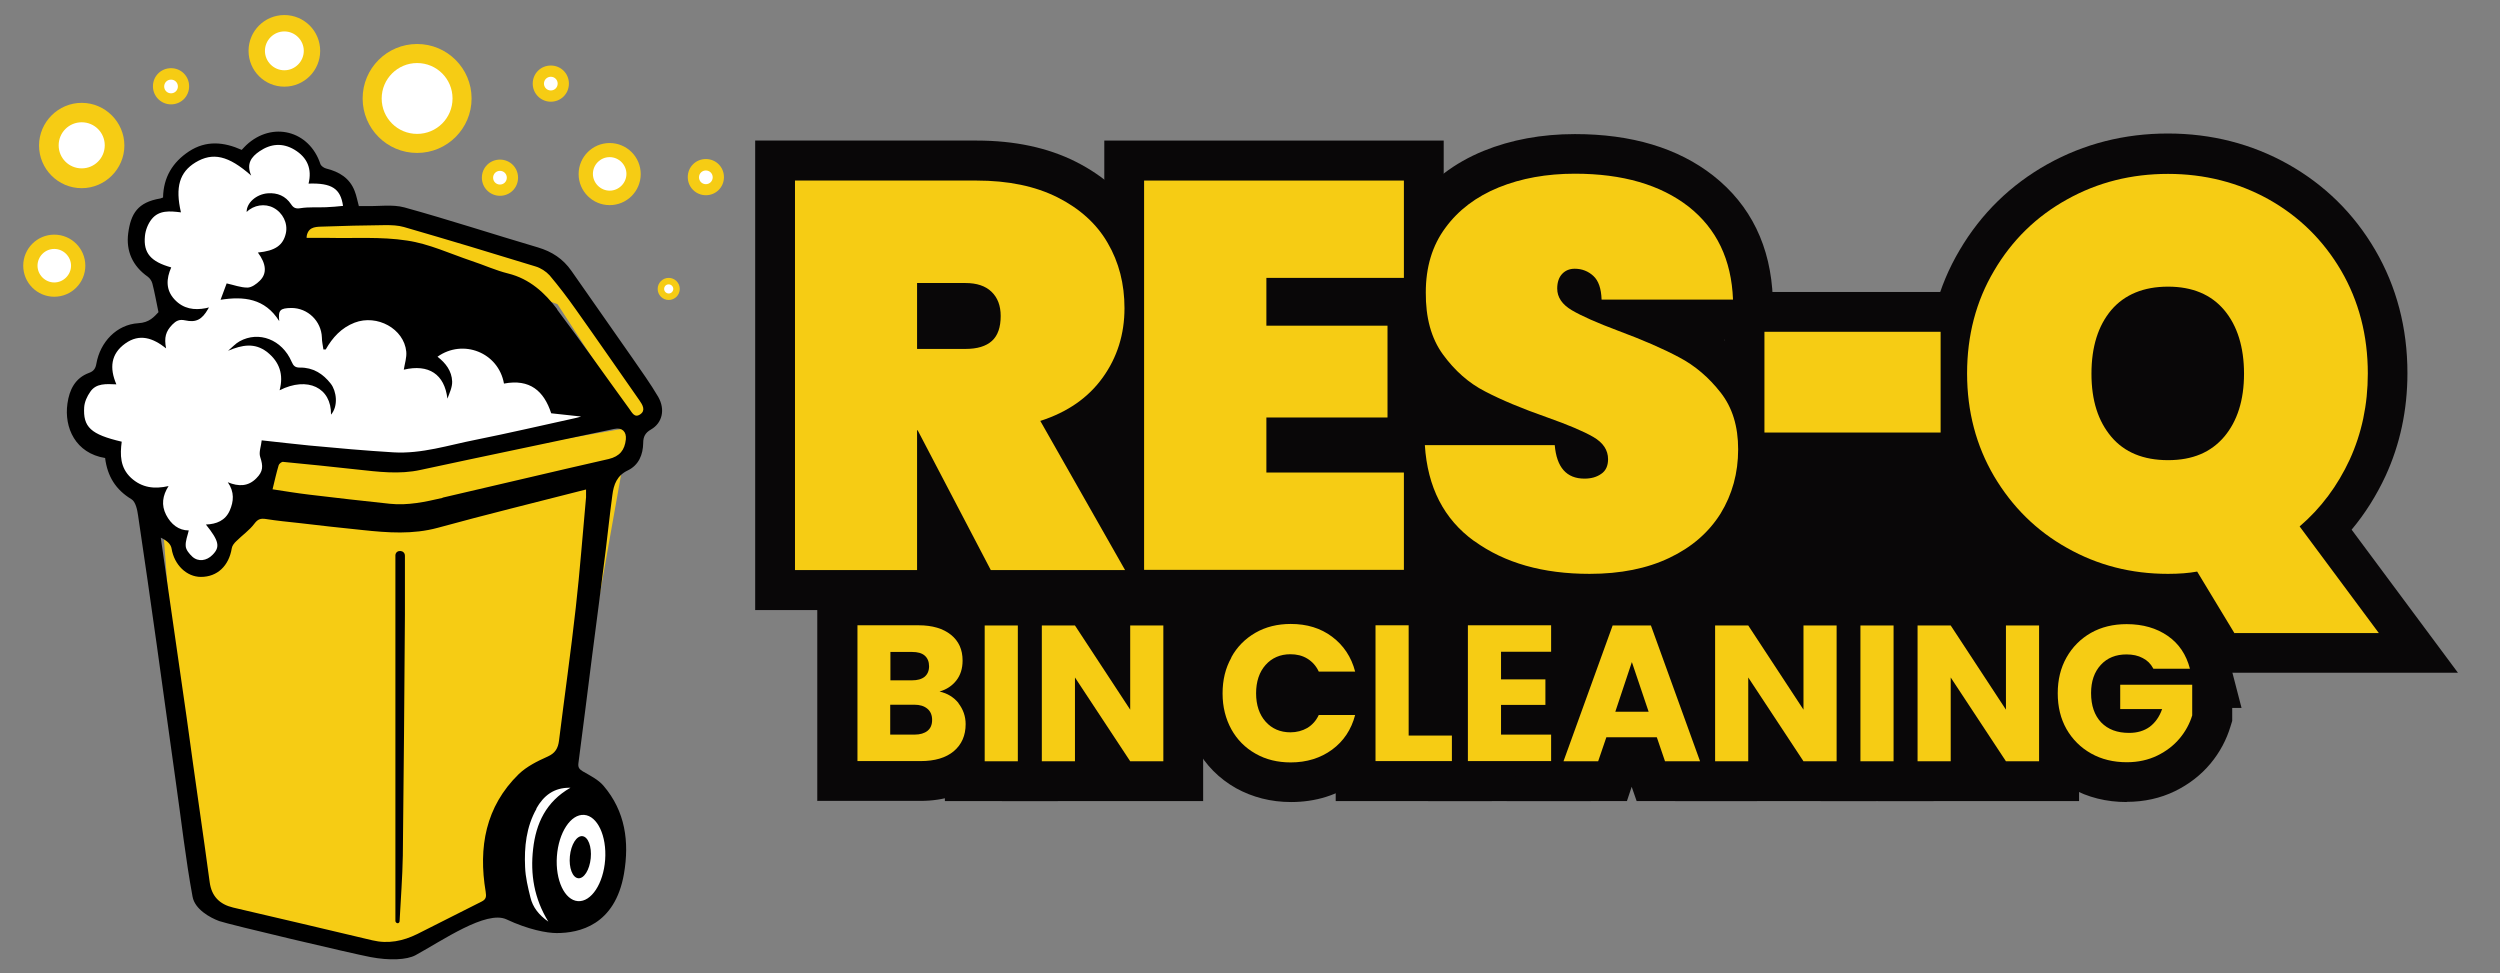 <?xml version="1.0" encoding="UTF-8"?>
<svg id="logo" xmlns="http://www.w3.org/2000/svg" viewBox="0 0 131.26 51.09">
  <rect x="0" y="0" width="131.26" height="51.09" fill="#808080" stroke="none"/>
  <defs>
    <style>
      .cls-1 {
        fill: #f6cc14;
      }

      .cls-2 {
        fill: #fff;
      }

      .cls-3 {
        fill: #090708;
      }
    </style>
  </defs>
  <g>
    <rect class="cls-3" x="85.54" y="22.76" width="27.64" height="13.13"/>
    <rect class="cls-3" x="110.42" y="15.68" width="8.12" height="8.98"/>
    <rect class="cls-3" x="55.47" y="18.1" width="29.2" height="16.59"/>
    <path class="cls-3" d="M50.76,32.03l-.51-.97v.97h-10.6V7.38h11.63c1.98,0,3.72.37,5.18,1.1,1.54.77,2.72,1.85,3.52,3.22.77,1.33,1.16,2.84,1.16,4.48,0,1.81-.52,3.44-1.53,4.86-.56.78-1.24,1.43-2.05,1.97l5.12,9.01h-11.92Z"/>
    <polygon class="cls-3" points="57.98 32.03 57.98 7.38 75.8 7.38 75.8 16.69 74.94 16.69 74.94 22.72 75.8 22.72 75.8 32.03 57.98 32.03"/>
    <path class="cls-3" d="M83.45,32.23c-2.88,0-5.33-.71-7.28-2.11-2.12-1.53-3.28-3.75-3.45-6.61l-.13-2.22h2.75c-.46-.41-.89-.88-1.27-1.41-.88-1.21-1.32-2.73-1.3-4.51,0-1.77.48-3.32,1.43-4.62.91-1.25,2.16-2.2,3.7-2.83,1.43-.58,3.04-.88,4.79-.88,2.97,0,5.41.73,7.26,2.18,1.97,1.55,3.03,3.72,3.13,6.45l.08,2.17h-2.65c.54.43,1.03.93,1.47,1.5.91,1.16,1.37,2.6,1.37,4.27s-.42,3.15-1.24,4.47c-.83,1.33-2.03,2.38-3.57,3.11-1.45.69-3.16,1.04-5.09,1.04Z"/>
    <rect class="cls-3" x="90.54" y="15.33" width="13.44" height="9.48"/>
    <path class="cls-3" d="M116.14,35.35l-1.9-3.13c-.14,0-.28,0-.42,0-2.28,0-4.41-.55-6.33-1.63-1.93-1.08-3.48-2.6-4.6-4.52-1.13-1.92-1.71-4.09-1.71-6.47s.57-4.55,1.71-6.47c1.13-1.92,2.68-3.43,4.61-4.51,1.92-1.07,4.04-1.61,6.32-1.61s4.4.54,6.31,1.61c1.92,1.08,3.46,2.59,4.58,4.51,1.12,1.92,1.69,4.09,1.69,6.46,0,1.94-.39,3.75-1.15,5.4-.48,1.03-1.07,1.97-1.78,2.82l5.58,7.51h-12.91ZM113.82,17.15c-.85,0-1.18.26-1.38.49-.36.43-.54,1.09-.54,1.98s.18,1.53.54,1.95c.19.23.52.49,1.38.49s1.16-.26,1.35-.49c.36-.43.54-1.08.54-1.95s-.18-1.56-.54-1.98c-.19-.23-.52-.49-1.35-.49Z"/>
    <path class="cls-1" d="M52.02,29.93l-3.84-7.34h-.03v7.34h-6.41V9.48h9.53c1.66,0,3.07.29,4.25.88,1.17.59,2.06,1.39,2.64,2.4.59,1.01.88,2.15.88,3.42,0,1.37-.38,2.58-1.14,3.64-.76,1.06-1.85,1.82-3.28,2.28l4.45,7.83h-7.05ZM48.15,18.32h2.54c.62,0,1.08-.14,1.39-.42.31-.28.46-.72.46-1.31,0-.54-.16-.96-.48-1.27-.32-.31-.78-.46-1.37-.46h-2.54v3.47Z"/>
    <path class="cls-1" d="M66.49,14.59v2.51h6.36v4.82h-6.36v2.89h7.22v5.11h-13.64V9.48h13.64v5.11h-7.22Z"/>
    <path class="cls-1" d="M77.4,28.41c-1.59-1.15-2.45-2.83-2.59-5.04h6.82c.1,1.17.62,1.76,1.56,1.76.35,0,.64-.08.88-.25.24-.16.36-.42.36-.77,0-.48-.26-.87-.78-1.17-.52-.3-1.33-.64-2.43-1.03-1.31-.46-2.39-.91-3.25-1.36-.86-.44-1.59-1.09-2.21-1.94-.62-.85-.91-1.94-.9-3.26,0-1.33.34-2.46,1.03-3.39.68-.93,1.62-1.64,2.8-2.12,1.18-.48,2.52-.72,4-.72,2.5,0,4.49.58,5.97,1.73,1.47,1.16,2.25,2.78,2.33,4.88h-6.9c-.02-.58-.16-.99-.43-1.24-.27-.25-.6-.38-.98-.38-.27,0-.49.09-.66.27-.17.18-.26.44-.26.77,0,.46.26.84.77,1.14.51.3,1.32.66,2.44,1.08,1.29.48,2.35.94,3.19,1.39.84.44,1.56,1.06,2.18,1.85.62.79.92,1.78.92,2.98,0,1.25-.31,2.37-.92,3.37-.62.99-1.51,1.77-2.69,2.33-1.17.56-2.57.84-4.19.84-2.45,0-4.46-.57-6.05-1.72Z"/>
    <path class="cls-1" d="M101.89,17.42v5.29h-9.25v-5.29h9.25Z"/>
    <path class="cls-1" d="M117.32,33.25l-1.96-3.24c-.44.08-.95.12-1.53.12-1.93,0-3.69-.45-5.3-1.36-1.61-.9-2.88-2.16-3.83-3.76-.94-1.6-1.42-3.4-1.42-5.4s.47-3.8,1.42-5.4c.94-1.6,2.22-2.85,3.83-3.74,1.61-.9,3.38-1.34,5.3-1.34s3.69.45,5.29,1.34c1.6.9,2.86,2.14,3.8,3.74.93,1.6,1.4,3.4,1.4,5.4,0,1.64-.32,3.14-.95,4.52-.64,1.38-1.51,2.55-2.63,3.51l4.16,5.6h-7.57ZM110.85,22.93c.69.82,1.69,1.23,2.98,1.23s2.25-.41,2.95-1.23c.69-.82,1.04-1.92,1.04-3.31s-.35-2.52-1.04-3.34c-.69-.82-1.68-1.23-2.95-1.23s-2.28.41-2.98,1.23c-.69.82-1.04,1.93-1.04,3.34s.35,2.49,1.04,3.31Z"/>
    <path class="cls-3" d="M42.91,42.06v-11.32h5.3c1.21,0,2.23.32,3.02.96.9.73,1.39,1.79,1.39,2.98,0,.54-.1,1.05-.29,1.51.3.56.45,1.18.45,1.83,0,1.21-.49,2.28-1.37,3.02-.8.67-1.84,1.01-3.09,1.01h-5.42Z"/>
    <rect class="cls-3" x="49.61" y="30.74" width="5.93" height="11.32"/>
    <rect class="cls-3" x="52.6" y="30.74" width="10.57" height="11.32"/>
    <path class="cls-3" d="M67.78,42.11c-1.05,0-2.02-.25-2.89-.73-.88-.5-1.58-1.2-2.07-2.09-.48-.86-.72-1.84-.72-2.9s.24-2.03.72-2.9c.49-.89,1.19-1.6,2.08-2.1.86-.49,1.83-.73,2.88-.73,1.3,0,2.45.36,3.42,1.08.99.74,1.66,1.74,1.99,2.98l.19.71h.5l-.25.96.25.96h-.5l-.19.71c-.33,1.24-1,2.25-1.99,2.98-.97.71-2.12,1.07-3.42,1.07Z"/>
    <polygon class="cls-3" points="70.13 42.06 70.13 30.74 76.06 30.74 76.06 36.53 78.33 36.53 78.33 42.06 70.13 42.06"/>
    <polygon class="cls-3" points="74.98 42.06 74.98 30.74 83.53 30.74 83.53 36.32 83.23 36.32 83.23 36.48 83.53 36.48 83.53 42.06 74.98 42.06"/>
    <polygon class="cls-3" points="85.93 42.06 85.67 41.31 85.42 42.06 79.11 42.06 83.21 30.74 88.16 30.74 92.25 42.06 85.93 42.06"/>
    <rect class="cls-3" x="87.95" y="30.74" width="10.57" height="11.32"/>
    <rect class="cls-3" x="95.59" y="30.74" width="5.93" height="11.32"/>
    <rect class="cls-3" x="98.59" y="30.74" width="10.57" height="11.32"/>
    <path class="cls-3" d="M111.66,42.11c-1.06,0-2.04-.24-2.91-.73-.89-.5-1.6-1.2-2.09-2.09-.48-.86-.73-1.84-.73-2.9s.24-2.04.73-2.91c.5-.89,1.2-1.6,2.09-2.1.86-.48,1.84-.73,2.91-.73,1.29,0,2.42.34,3.37,1,.78.55,1.38,1.3,1.74,2.19h.43v1.44l.49,1.89h-.49v.68l-.09.29c-.21.7-.56,1.36-1.05,1.95-.5.6-1.13,1.09-1.87,1.45-.76.37-1.61.56-2.52.56Z"/>
    <path class="cls-1" d="M50.32,36.92c.25.32.38.69.38,1.1,0,.6-.21,1.07-.62,1.42-.42.35-1,.52-1.74.52h-3.32v-7.13h3.21c.72,0,1.29.17,1.7.5.41.33.61.78.61,1.35,0,.42-.11.77-.33,1.05-.22.28-.51.47-.88.58.41.09.74.29,1,.61ZM46.75,35.72h1.14c.28,0,.5-.06.66-.19.15-.13.23-.31.23-.55s-.08-.43-.23-.56c-.15-.13-.37-.19-.66-.19h-1.14v1.49ZM48.7,38.37c.16-.13.24-.32.24-.57s-.08-.45-.25-.59c-.17-.14-.39-.21-.69-.21h-1.26v1.57h1.28c.29,0,.52-.07.68-.2Z"/>
    <path class="cls-1" d="M53.44,32.84v7.13h-1.74v-7.13h1.74Z"/>
    <path class="cls-1" d="M61.08,39.97h-1.74l-2.9-4.4v4.4h-1.74v-7.13h1.74l2.9,4.42v-4.42h1.74v7.13Z"/>
    <path class="cls-1" d="M64.65,34.51c.3-.55.73-.98,1.27-1.29.54-.31,1.16-.46,1.85-.46.85,0,1.57.22,2.17.67.6.45,1.01,1.06,1.21,1.83h-1.91c-.14-.3-.34-.52-.6-.68-.26-.16-.56-.23-.89-.23-.53,0-.97.19-1.3.56-.33.37-.5.87-.5,1.49s.17,1.12.5,1.49c.33.37.77.56,1.3.56.33,0,.63-.08.89-.23.26-.16.46-.38.6-.68h1.91c-.2.77-.61,1.38-1.21,1.82-.6.44-1.33.67-2.17.67-.69,0-1.31-.15-1.85-.46-.55-.31-.97-.74-1.27-1.28-.3-.55-.46-1.17-.46-1.88s.15-1.33.46-1.88Z"/>
    <path class="cls-1" d="M73.96,38.62h2.27v1.34h-4.01v-7.13h1.74v5.79Z"/>
    <path class="cls-1" d="M78.81,34.23v1.44h2.33v1.34h-2.33v1.56h2.63v1.39h-4.37v-7.13h4.37v1.39h-2.63Z"/>
    <path class="cls-1" d="M87,38.71h-2.66l-.43,1.26h-1.82l2.58-7.13h2.01l2.58,7.13h-1.84l-.43-1.26ZM86.56,37.37l-.88-2.61-.87,2.61h1.76Z"/>
    <path class="cls-1" d="M96.43,39.97h-1.74l-2.9-4.4v4.4h-1.74v-7.13h1.74l2.9,4.42v-4.42h1.74v7.13Z"/>
    <path class="cls-1" d="M99.42,32.84v7.13h-1.74v-7.13h1.74Z"/>
    <path class="cls-1" d="M107.06,39.97h-1.74l-2.9-4.4v4.4h-1.74v-7.13h1.74l2.9,4.42v-4.42h1.74v7.13Z"/>
    <path class="cls-1" d="M113.05,35.09c-.13-.24-.31-.42-.55-.54-.24-.13-.52-.19-.85-.19-.56,0-1.01.18-1.35.55-.34.37-.51.86-.51,1.48,0,.66.18,1.17.53,1.54.36.37.84.55,1.47.55.43,0,.79-.11,1.08-.32.29-.22.51-.53.65-.93h-2.2v-1.28h3.78v1.61c-.13.43-.35.84-.66,1.21-.31.37-.7.67-1.17.9s-1.01.35-1.6.35c-.7,0-1.33-.15-1.88-.46-.55-.31-.98-.74-1.29-1.28-.31-.55-.46-1.17-.46-1.88s.15-1.33.46-1.88c.31-.55.74-.98,1.28-1.29.55-.31,1.17-.46,1.88-.46.85,0,1.57.21,2.16.62s.97.99,1.16,1.72h-1.92Z"/>
  </g>
  <g>
    <polygon class="cls-2" points="30.82 41.27 29.27 40.75 27.47 41.91 26.95 44.49 27.08 46.94 27.98 48.23 29.01 48.61 29.01 46.55 28.37 44.23 29.66 42.3 30.82 41.27"/>
    <g>
      <polygon class="cls-2" points="21.02 24.39 31.2 22.07 23.47 17.04 17.54 16.14 13.42 15.49 16.13 11.54 18.45 10.85 17.93 9.44 16.77 9.31 15.61 7.37 13.55 7.5 12.52 8.41 10.71 7.89 9.04 9.44 9.04 10.6 7.75 11.11 7.1 13.04 8.26 14.2 8.91 16.52 8.01 17.43 6.2 17.68 5.56 19.36 4.27 20.39 3.88 22.45 5.82 23.87 6.98 25.8 8.18 27.82 9.3 28.12 9.68 29.67 10.86 29.92 12.04 28.81 13.55 25.67 14.71 23.61 21.02 24.39"/>
      <polygon class="cls-1" points="20.79 12.92 29.27 15.97 33.38 22.3 34.61 21.5 29.66 13.87 20.68 11.02 15.81 11.7 16.23 12.77 20.79 12.92"/>
      <polygon class="cls-1" points="11.05 47.44 21.15 49.99 26.36 47.65 26.68 43.93 27.63 41.59 29.87 40.31 32.69 24.47 33.63 23.11 33.05 22.45 21.47 24.47 14.55 23.83 13.91 26.57 12.75 27.45 11.45 29.91 10.6 29.95 8.54 27.41 9.03 33.93 11.05 47.44"/>
      <path d="M5.52,24.06c.12.94.55,1.65,1.38,2.15.22.13.31.56.35.86.34,2.26.66,4.53.98,6.79.34,2.4.66,4.8,1,7.19.29,2.01.51,4.03.88,6.03.12.66.91,1.1,1.4,1.28.51.18,6.94,1.7,7.94,1.89s1.91.15,2.37-.1c1.41-.77,3.71-2.37,4.77-1.88,1.15.54,2.12.72,2.64.72,1.18,0,3.06-.41,3.53-3.11.29-1.69.07-3.28-1.07-4.62-.28-.33-.71-.54-1.09-.76-.2-.12-.26-.22-.23-.44.25-1.88.48-3.76.72-5.64.24-1.84.48-3.68.71-5.52.12-.97.22-1.94.35-2.9.07-.56.24-1.03.81-1.3.58-.28.8-.83.81-1.44,0-.33.11-.54.41-.71.59-.34.76-1.04.38-1.71-.41-.7-.89-1.36-1.35-2.03-1.07-1.53-2.14-3.06-3.21-4.59-.44-.63-1.02-1.01-1.76-1.23-2.34-.69-4.66-1.45-7.01-2.1-.63-.17-1.35-.05-2.03-.07-.12,0-.24,0-.36,0-.08-.28-.12-.54-.22-.79-.26-.68-.81-1.01-1.49-1.18-.12-.03-.27-.13-.31-.24-.58-1.76-2.53-2.26-3.89-.99-.08.07-.15.16-.24.25-.94-.42-1.87-.51-2.77.08-.86.57-1.34,1.36-1.36,2.42-.05.02-.1.04-.14.05-1.19.2-1.55.79-1.69,1.83-.12.93.23,1.72,1.03,2.28.11.08.21.23.24.36.12.46.2.93.32,1.5-.22.23-.47.55-1.06.58-1.14.07-2,.99-2.2,2.12-.04.24-.13.4-.39.49-.73.27-1.03.89-1.13,1.61-.18,1.26.42,2.61,1.99,2.86ZM29.26,16.24c-.66-.87-1.45-1.6-2.58-1.88-.65-.16-1.28-.45-1.92-.66-1.13-.38-2.23-.9-3.39-1.07-1.36-.21-2.76-.11-4.14-.14-.37,0-.74,0-1.14,0,.05-.55.42-.58.77-.59,1.13-.04,2.25-.07,3.38-.08.32,0,.66.01.97.1,2.31.67,4.61,1.36,6.91,2.07.27.08.55.26.74.47.48.57.93,1.16,1.36,1.77,1.13,1.59,2.24,3.2,3.36,4.8.16.23.33.52.04.72-.31.22-.44-.1-.59-.3-1.26-1.73-2.49-3.49-3.78-5.2ZM23.24,26.14c-.91.21-1.83.41-2.77.31-1.42-.15-2.83-.31-4.24-.48-.67-.08-1.33-.19-1.92-.28.11-.45.2-.86.32-1.26.02-.08.16-.19.23-.18,1.29.12,2.59.26,3.88.4,1.12.12,2.23.27,3.35.02,3.38-.73,6.78-1.43,10.16-2.15.41-.09.65.14.61.55-.06.56-.32.89-.9,1.03-2.91.66-5.82,1.36-8.73,2.03ZM29.36,45.39c-.04-.68.08-1.34.52-1.9.48-.61,1.17-.55,1.54.12.54.96.24,2.69-.58,3.42-.06.05-.12.09-.18.13-.21.11-.42.11-.62,0-.04-.02-.08-.05-.12-.08-.02-.02-.04-.03-.06-.05-.46-.44-.51-1.02-.5-1.62ZM28.16,42.45c.38-.67.92-1.11,1.79-1.09-1.28.73-1.81,1.87-1.96,3.22-.15,1.32.05,2.59.8,3.81-.5-.35-.82-.76-.94-1.27-.13-.52-.26-1.06-.28-1.59-.05-1.06.06-2.12.6-3.07ZM8.44,28.23q.52.24.57.58c.14.85.79,1.48,1.54,1.48.86,0,1.47-.58,1.62-1.51.02-.13.13-.27.24-.37.31-.31.69-.57.95-.92.18-.24.33-.28.6-.24.57.09,1.16.15,1.73.21,1.12.13,2.23.26,3.35.37,1.32.14,2.63.24,3.95-.12,2.55-.7,5.13-1.33,7.78-2.01,0,.15,0,.28,0,.41-.18,1.93-.32,3.87-.54,5.8-.26,2.33-.59,4.65-.88,6.98-.05.39-.19.65-.59.83-.54.24-1.1.52-1.52.92-1.75,1.71-2.13,3.85-1.74,6.18.04.25.03.4-.22.52-1.13.56-2.24,1.14-3.37,1.7-.75.37-1.53.53-2.36.33-2.43-.58-4.87-1.15-7.31-1.72-.71-.17-1.13-.59-1.23-1.33-.17-1.29-.36-2.58-.54-3.86-.23-1.6-.45-3.19-.67-4.79-.23-1.62-.47-3.24-.7-4.87-.22-1.52-.44-3.05-.66-4.58ZM4.42,21.38c.02-.28.15-.57.32-.81.31-.46.84-.41,1.37-.39-.37-.86-.29-1.6.46-2.14.76-.55,1.47-.29,2.15.25-.11-.57-.02-.89.33-1.25.19-.19.36-.29.67-.22.58.13.89-.05,1.2-.59.02-.03.03-.06.05-.09h0c-.05.01-.11.03-.16.04-.61.12-1.18.04-1.64-.45-.48-.51-.44-1.1-.18-1.69-1.07-.3-1.47-.75-1.38-1.65.03-.31.16-.64.35-.88.39-.49.97-.43,1.54-.36-.31-1.33-.07-2.11.76-2.62.91-.55,1.73-.37,2.93.69-.27-.62,0-.98.44-1.28.59-.4,1.21-.45,1.83-.08.68.41.93,1.01.74,1.78,1.22-.04,1.68.26,1.81,1.17-.3.03-.59.06-.89.07-.45.02-.9-.02-1.34.05-.25.04-.37-.01-.5-.21-.29-.43-.71-.61-1.23-.57-.6.05-1.11.51-1.1.98.37-.37.96-.46,1.41-.22.49.26.76.81.65,1.33-.14.64-.56.93-1.47,1.02.44.59.49,1.1.1,1.48-.17.17-.43.36-.65.36-.36,0-.72-.14-1.09-.22-.09.24-.21.56-.32.86,1.21-.19,2.33-.08,3.08,1.12-.06-.58.04-.68.64-.69.86,0,1.57.69,1.6,1.55,0,.21.05.42.08.63.04,0,.08,0,.12,0,.36-.63.82-1.14,1.52-1.41,1.18-.45,2.59.32,2.71,1.52.03.31-.08.63-.13.95,1.31-.31,2.14.24,2.29,1.52.11-.29.26-.6.25-.9-.02-.55-.34-.97-.77-1.3,1.33-.95,3.2-.23,3.49,1.41,1.36-.26,2.1.39,2.48,1.56.55.06,1.06.11,1.57.17-.11.03-.22.07-.34.09-1.73.38-3.45.78-5.19,1.13-1.43.28-2.84.75-4.33.66-1.47-.09-2.95-.22-4.42-.36-.83-.08-1.65-.18-2.49-.27-.03.31-.16.62-.08.87.16.49.16.76-.2,1.12-.42.43-.92.45-1.5.21.36.52.31,1.01.1,1.49-.23.52-.69.71-1.25.73.69.86.76,1.18.35,1.59-.31.32-.75.38-1.06.1-.16-.15-.34-.36-.35-.56-.02-.27.1-.55.16-.82-.53,0-.93-.32-1.19-.82-.26-.51-.19-1.01.13-1.51-.75.17-1.4.09-1.97-.43-.58-.54-.58-1.21-.49-1.9-1.62-.38-2.04-.76-1.97-1.83Z"/>
      <ellipse class="cls-2" cx="30.51" cy="45.05" rx="2.27" ry="1.27" transform="translate(-16.61 72.26) rotate(-85.9)"/>
      <path d="M20.86,48.48c.06,0,.12-.05.12-.11.06-1.15.15-2.3.17-3.45.05-4.21.08-8.42.11-12.64,0-1.03,0-2.06,0-3.1,0-.32-.48-.34-.5-.03,0,.03,0,.06,0,.09,0,5.75,0,11.49,0,17.24,0,.62,0,1.25,0,1.87,0,.06.05.12.12.12h0Z"/>
      <path d="M11.99,18.41c.72-.3,1.38-.43,2.03.07.66.52.88,1.19.66,2.01,1.47-.74,2.72-.14,2.7,1.28.39-.45.29-1.23-.01-1.62-.41-.53-.94-.86-1.62-.85-.25,0-.34-.08-.44-.31-.5-1.16-1.72-1.63-2.73-1.07-.22.12-.39.32-.59.48Z"/>
      <ellipse cx="30.47" cy="45" rx="1.11" ry=".55" transform="translate(-17.29 70.94) rotate(-84.4)"/>
      <ellipse class="cls-2" cx="32.11" cy="9.11" rx="1.29" ry="1.1"/>
      <ellipse class="cls-2" cx="2.85" cy="14.01" rx="1.29" ry="1.1"/>
      <ellipse class="cls-2" cx="14.97" cy="2.67" rx="1.29" ry="1.22"/>
      <ellipse class="cls-2" cx="21.86" cy="5.18" rx="2.13" ry="2.19"/>
      <circle class="cls-2" cx="4.2" cy="7.7" r="1.87"/>
      <circle class="cls-2" cx="26.24" cy="9.37" r=".71"/>
      <circle class="cls-2" cx="8.95" cy="4.59" r=".71"/>
      <circle class="cls-2" cx="28.93" cy="4.46" r=".71"/>
      <circle class="cls-2" cx="37.11" cy="9.29" r=".71"/>
      <circle class="cls-2" cx="35.11" cy="15.11" r=".35"/>
      <path class="cls-1" d="M37.06,10.25c-.52,0-.95-.42-.95-.95s.42-.95.95-.95.95.42.95.95-.42.95-.95.95ZM37.06,8.95c-.2,0-.36.16-.36.36s.16.36.36.36.36-.16.36-.36-.16-.36-.36-.36Z"/>
      <path class="cls-1" d="M28.92,5.34c-.52,0-.95-.42-.95-.95s.42-.95.95-.95.95.42.95.95-.42.95-.95.95ZM28.92,4.03c-.2,0-.36.16-.36.36s.16.36.36.36.36-.16.36-.36-.16-.36-.36-.36Z"/>
      <path class="cls-1" d="M8.98,5.48c-.52,0-.95-.42-.95-.95s.42-.95.95-.95.95.42.95.95-.42.95-.95.95ZM8.98,4.18c-.2,0-.36.16-.36.36s.16.36.36.36.36-.16.36-.36-.16-.36-.36-.36Z"/>
      <path class="cls-1" d="M26.25,10.28c-.52,0-.95-.42-.95-.95s.42-.95.95-.95.95.42.95.95-.42.95-.95.95ZM26.25,8.97c-.2,0-.36.16-.36.36s.16.36.36.36.36-.16.36-.36-.16-.36-.36-.36Z"/>
      <path class="cls-1" d="M32.01,10.77c-.9,0-1.63-.73-1.63-1.63s.73-1.63,1.63-1.63,1.63.73,1.63,1.63-.73,1.63-1.63,1.63ZM32.01,8.25c-.49,0-.88.4-.88.88s.4.88.88.88.88-.4.88-.88-.4-.88-.88-.88Z"/>
      <path class="cls-1" d="M2.85,15.58c-.9,0-1.63-.73-1.63-1.63s.73-1.63,1.63-1.63,1.63.73,1.63,1.63-.73,1.63-1.63,1.63ZM2.85,13.07c-.49,0-.88.4-.88.88s.4.88.88.88.88-.4.88-.88-.4-.88-.88-.88Z"/>
      <path class="cls-1" d="M14.93,4.55c-1.04,0-1.88-.84-1.88-1.88s.84-1.88,1.88-1.88,1.88.84,1.88,1.88-.84,1.88-1.88,1.88ZM14.93,1.65c-.56,0-1.02.46-1.02,1.02s.46,1.02,1.02,1.02,1.02-.46,1.02-1.02-.46-1.02-1.02-1.02Z"/>
      <path class="cls-1" d="M4.29,9.88c-1.24,0-2.24-1.01-2.24-2.24s1.01-2.24,2.24-2.24,2.24,1.01,2.24,2.24-1.01,2.24-2.24,2.24ZM4.29,6.42c-.67,0-1.21.54-1.21,1.21s.54,1.21,1.21,1.21,1.21-.54,1.21-1.21-.54-1.21-1.21-1.21Z"/>
      <path class="cls-1" d="M21.9,8.03c-1.58,0-2.86-1.28-2.86-2.86s1.28-2.86,2.86-2.86,2.86,1.28,2.86,2.86-1.28,2.86-2.86,2.86ZM21.9,3.31c-1.02,0-1.86.83-1.86,1.86s.83,1.86,1.86,1.86,1.86-.83,1.86-1.86-.83-1.86-1.86-1.86Z"/>
      <path class="cls-1" d="M35.11,15.75c-.32,0-.58-.26-.58-.58s.26-.58.58-.58.58.26.58.58-.26.58-.58.58ZM35.11,14.93c-.14,0-.24.11-.24.24s.11.24.24.24.24-.11.24-.24-.11-.24-.24-.24Z"/>
    </g>
  </g>
</svg>